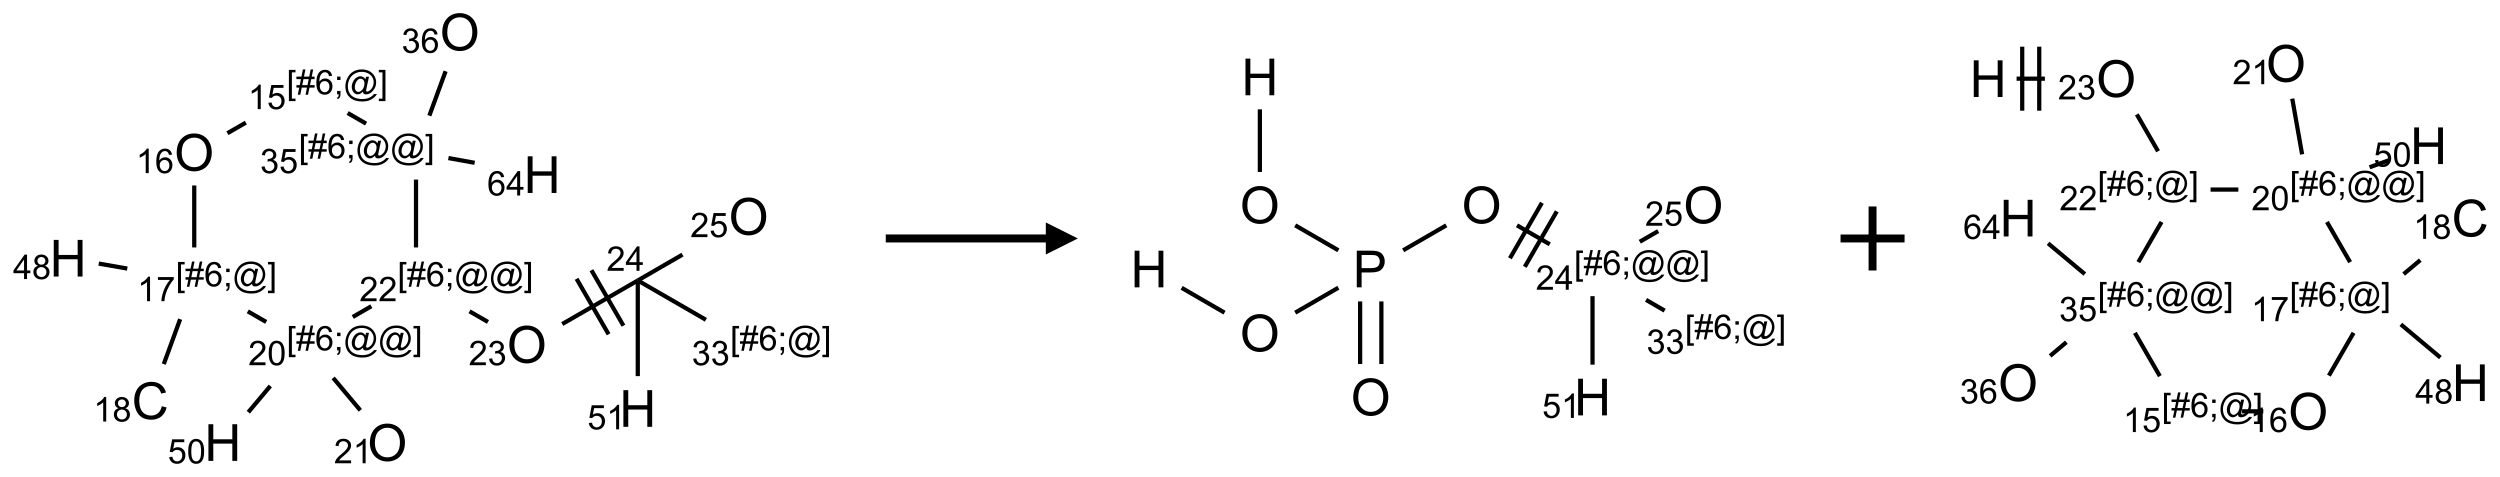 <?xml version="1.0" encoding="UTF-8"?>
<svg xmlns="http://www.w3.org/2000/svg" xmlns:xlink="http://www.w3.org/1999/xlink" width="781" height="149" viewBox="0 0 781 149">
<defs>
<g>
<g id="glyph-0-0">
<path d="M 2 0 L 2 -10 L 10 -10 L 10 0 Z M 2.25 -0.25 L 9.75 -0.25 L 9.75 -9.75 L 2.25 -9.75 Z M 2.25 -0.25 "/>
</g>
<g id="glyph-0-1">
<path d="M 0.773 -5.578 C 0.773 -7.48 1.285 -8.969 2.305 -10.043 C 3.324 -11.117 4.645 -11.656 6.258 -11.656 C 7.316 -11.656 8.27 -11.402 9.117 -10.898 C 9.965 -10.395 10.613 -9.688 11.059 -8.785 C 11.504 -7.883 11.727 -6.855 11.727 -5.711 C 11.727 -4.551 11.492 -3.512 11.023 -2.594 C 10.555 -1.676 9.891 -0.984 9.031 -0.512 C 8.172 -0.039 7.246 0.195 6.25 0.195 C 5.172 0.195 4.207 -0.066 3.359 -0.586 C 2.512 -1.105 1.867 -1.816 1.43 -2.719 C 0.992 -3.621 0.773 -4.574 0.773 -5.578 Z M 2.336 -5.555 C 2.336 -4.176 2.707 -3.086 3.449 -2.293 C 4.191 -1.5 5.121 -1.102 6.242 -1.102 C 7.383 -1.102 8.32 -1.504 9.059 -2.305 C 9.797 -3.105 10.164 -4.246 10.164 -5.719 C 10.164 -6.652 10.008 -7.465 9.691 -8.16 C 9.375 -8.855 8.914 -9.395 8.309 -9.777 C 7.703 -10.16 7.02 -10.352 6.266 -10.352 C 5.191 -10.352 4.27 -9.984 3.496 -9.246 C 2.723 -8.508 2.336 -7.277 2.336 -5.555 Z M 2.336 -5.555 "/>
</g>
<g id="glyph-0-2">
<path d="M 9.406 -4.016 L 10.922 -3.633 C 10.605 -2.387 10.031 -1.438 9.207 -0.785 C 8.383 -0.133 7.371 0.195 6.18 0.195 C 4.945 0.195 3.941 -0.055 3.168 -0.559 C 2.395 -1.062 1.805 -1.789 1.402 -2.742 C 1 -3.695 0.797 -4.719 0.797 -5.812 C 0.797 -7.004 1.023 -8.047 1.48 -8.934 C 1.938 -9.82 2.586 -10.496 3.426 -10.957 C 4.266 -11.418 5.191 -11.648 6.203 -11.648 C 7.348 -11.648 8.312 -11.355 9.094 -10.773 C 9.875 -10.191 10.418 -9.371 10.727 -8.312 L 9.234 -7.961 C 8.969 -8.793 8.582 -9.402 8.078 -9.781 C 7.574 -10.16 6.938 -10.352 6.172 -10.352 C 5.293 -10.352 4.555 -10.141 3.965 -9.719 C 3.375 -9.297 2.957 -8.73 2.719 -8.02 C 2.48 -7.309 2.359 -6.574 2.359 -5.82 C 2.359 -4.848 2.5 -3.996 2.785 -3.27 C 3.07 -2.543 3.512 -2 4.109 -1.641 C 4.707 -1.281 5.355 -1.102 6.055 -1.102 C 6.902 -1.102 7.621 -1.348 8.211 -1.836 C 8.801 -2.324 9.199 -3.051 9.406 -4.016 Z M 9.406 -4.016 "/>
</g>
<g id="glyph-0-3">
<path d="M 1.281 0 L 1.281 -11.453 L 2.797 -11.453 L 2.797 -6.75 L 8.75 -6.75 L 8.75 -11.453 L 10.266 -11.453 L 10.266 0 L 8.75 0 L 8.75 -5.398 L 2.797 -5.398 L 2.797 0 Z M 1.281 0 "/>
</g>
<g id="glyph-0-4">
<path d="M 1.234 0 L 1.234 -11.453 L 5.555 -11.453 C 6.316 -11.453 6.895 -11.418 7.297 -11.344 C 7.859 -11.25 8.332 -11.07 8.711 -10.809 C 9.09 -10.547 9.398 -10.176 9.629 -9.703 C 9.859 -9.23 9.977 -8.707 9.977 -8.141 C 9.977 -7.168 9.668 -6.344 9.047 -5.668 C 8.426 -4.992 7.309 -4.656 5.688 -4.656 L 2.75 -4.656 L 2.75 0 Z M 2.75 -6.008 L 5.711 -6.008 C 6.691 -6.008 7.387 -6.191 7.797 -6.555 C 8.207 -6.918 8.414 -7.434 8.414 -8.094 C 8.414 -8.574 8.293 -8.984 8.051 -9.324 C 7.809 -9.664 7.488 -9.891 7.094 -10 C 6.84 -10.066 6.367 -10.102 5.68 -10.102 L 2.75 -10.102 Z M 2.75 -6.008 "/>
</g>
<g id="glyph-1-0">
<path d="M 1.332 0 L 1.332 -6.668 L 6.668 -6.668 L 6.668 0 Z M 1.5 -0.168 L 6.5 -0.168 L 6.5 -6.5 L 1.5 -6.5 Z M 1.5 -0.168 "/>
</g>
<g id="glyph-1-1">
<path d="M 3.973 0 L 3.035 0 L 3.035 -5.973 C 2.809 -5.758 2.516 -5.543 2.148 -5.328 C 1.781 -5.113 1.453 -4.953 1.16 -4.844 L 1.16 -5.75 C 1.684 -5.996 2.145 -6.297 2.535 -6.645 C 2.93 -6.996 3.207 -7.336 3.371 -7.668 L 3.973 -7.668 Z M 3.973 0 "/>
</g>
<g id="glyph-1-2">
<path d="M 5.309 -5.766 L 4.375 -5.691 C 4.293 -6.059 4.172 -6.328 4.02 -6.496 C 3.766 -6.762 3.453 -6.895 3.082 -6.895 C 2.785 -6.895 2.523 -6.812 2.297 -6.645 C 2 -6.43 1.77 -6.117 1.598 -5.703 C 1.43 -5.289 1.34 -4.703 1.332 -3.938 C 1.559 -4.281 1.836 -4.535 2.16 -4.703 C 2.488 -4.871 2.828 -4.953 3.188 -4.953 C 3.812 -4.953 4.344 -4.723 4.785 -4.262 C 5.223 -3.801 5.441 -3.207 5.441 -2.48 C 5.441 -2 5.34 -1.555 5.133 -1.145 C 4.926 -0.73 4.641 -0.418 4.281 -0.199 C 3.922 0.02 3.512 0.129 3.051 0.129 C 2.27 0.129 1.633 -0.156 1.141 -0.73 C 0.648 -1.305 0.402 -2.254 0.402 -3.574 C 0.402 -5.051 0.672 -6.121 1.219 -6.793 C 1.695 -7.375 2.336 -7.668 3.141 -7.668 C 3.742 -7.668 4.234 -7.5 4.617 -7.16 C 5 -6.824 5.23 -6.359 5.309 -5.766 Z M 1.48 -2.473 C 1.48 -2.152 1.547 -1.844 1.684 -1.547 C 1.82 -1.25 2.016 -1.027 2.262 -0.871 C 2.508 -0.719 2.766 -0.641 3.035 -0.641 C 3.434 -0.641 3.773 -0.801 4.059 -1.121 C 4.344 -1.441 4.484 -1.875 4.484 -2.422 C 4.484 -2.949 4.344 -3.367 4.062 -3.668 C 3.781 -3.973 3.426 -4.125 3 -4.125 C 2.578 -4.125 2.219 -3.973 1.922 -3.668 C 1.625 -3.363 1.48 -2.969 1.48 -2.473 Z M 1.48 -2.473 "/>
</g>
<g id="glyph-1-3">
<path d="M 0.723 2.121 L 0.723 -7.637 L 2.793 -7.637 L 2.793 -6.859 L 1.66 -6.859 L 1.66 1.344 L 2.793 1.344 L 2.793 2.121 Z M 0.723 2.121 "/>
</g>
<g id="glyph-1-4">
<path d="M 0.535 0.129 L 0.988 -2.09 L 0.109 -2.09 L 0.109 -2.863 L 1.145 -2.863 L 1.531 -4.754 L 0.109 -4.754 L 0.109 -5.531 L 1.688 -5.531 L 2.141 -7.766 L 2.922 -7.766 L 2.469 -5.531 L 4.109 -5.531 L 4.562 -7.766 L 5.348 -7.766 L 4.895 -5.531 L 5.797 -5.531 L 5.797 -4.754 L 4.738 -4.754 L 4.348 -2.863 L 5.797 -2.863 L 5.797 -2.09 L 4.191 -2.09 L 3.738 0.129 L 2.957 0.129 L 3.406 -2.09 L 1.77 -2.09 L 1.316 0.129 Z M 1.926 -2.863 L 3.562 -2.863 L 3.953 -4.754 L 2.312 -4.754 Z M 1.926 -2.863 "/>
</g>
<g id="glyph-1-5">
<path d="M 0.949 -4.465 L 0.949 -5.531 L 2.016 -5.531 L 2.016 -4.465 Z M 0.949 0 L 0.949 -1.066 L 2.016 -1.066 L 2.016 0 C 2.016 0.391 1.945 0.711 1.809 0.949 C 1.668 1.191 1.449 1.379 1.145 1.512 L 0.887 1.109 C 1.082 1.023 1.23 0.895 1.324 0.727 C 1.418 0.559 1.469 0.316 1.48 0 Z M 0.949 0 "/>
</g>
<g id="glyph-1-6">
<path d="M 6.047 -0.848 C 5.82 -0.59 5.57 -0.379 5.289 -0.223 C 5.008 -0.062 4.73 0.016 4.449 0.016 C 4.141 0.016 3.84 -0.074 3.547 -0.254 C 3.254 -0.434 3.02 -0.715 2.836 -1.09 C 2.652 -1.465 2.562 -1.875 2.562 -2.324 C 2.562 -2.875 2.703 -3.43 2.988 -3.98 C 3.27 -4.535 3.621 -4.953 4.043 -5.23 C 4.461 -5.508 4.871 -5.645 5.266 -5.645 C 5.566 -5.645 5.855 -5.566 6.129 -5.41 C 6.402 -5.25 6.641 -5.012 6.84 -4.688 L 7.016 -5.496 L 7.949 -5.496 L 7.199 -2 C 7.094 -1.516 7.043 -1.246 7.043 -1.191 C 7.043 -1.098 7.078 -1.02 7.148 -0.949 C 7.219 -0.883 7.305 -0.848 7.406 -0.848 C 7.59 -0.848 7.832 -0.953 8.129 -1.168 C 8.527 -1.445 8.84 -1.816 9.07 -2.285 C 9.301 -2.75 9.418 -3.234 9.418 -3.73 C 9.418 -4.309 9.27 -4.852 8.973 -5.355 C 8.676 -5.859 8.23 -6.262 7.645 -6.562 C 7.055 -6.863 6.406 -7.016 5.691 -7.016 C 4.879 -7.016 4.137 -6.824 3.465 -6.445 C 2.793 -6.066 2.273 -5.52 1.902 -4.809 C 1.535 -4.098 1.348 -3.34 1.348 -2.527 C 1.348 -1.676 1.535 -0.941 1.902 -0.328 C 2.273 0.285 2.809 0.742 3.508 1.035 C 4.207 1.328 4.984 1.473 5.832 1.473 C 6.742 1.473 7.504 1.32 8.121 1.016 C 8.734 0.711 9.195 0.34 9.5 -0.098 L 10.441 -0.098 C 10.266 0.266 9.961 0.637 9.531 1.016 C 9.102 1.395 8.59 1.695 7.996 1.914 C 7.402 2.133 6.688 2.246 5.848 2.246 C 5.078 2.246 4.367 2.145 3.715 1.949 C 3.066 1.75 2.512 1.453 2.051 1.055 C 1.594 0.656 1.25 0.199 1.016 -0.316 C 0.723 -0.973 0.578 -1.684 0.578 -2.441 C 0.578 -3.289 0.75 -4.098 1.098 -4.863 C 1.523 -5.805 2.125 -6.527 2.902 -7.027 C 3.684 -7.527 4.629 -7.777 5.738 -7.777 C 6.602 -7.777 7.375 -7.602 8.059 -7.246 C 8.746 -6.895 9.285 -6.371 9.684 -5.672 C 10.02 -5.07 10.188 -4.418 10.188 -3.715 C 10.188 -2.707 9.832 -1.812 9.125 -1.031 C 8.492 -0.328 7.801 0.02 7.051 0.02 C 6.812 0.02 6.617 -0.016 6.473 -0.09 C 6.324 -0.16 6.215 -0.266 6.145 -0.402 C 6.102 -0.488 6.066 -0.637 6.047 -0.848 Z M 3.527 -2.262 C 3.527 -1.785 3.641 -1.414 3.863 -1.152 C 4.09 -0.887 4.348 -0.754 4.641 -0.754 C 4.836 -0.754 5.039 -0.812 5.254 -0.93 C 5.469 -1.047 5.676 -1.219 5.871 -1.449 C 6.066 -1.676 6.23 -1.969 6.355 -2.32 C 6.48 -2.672 6.543 -3.027 6.543 -3.379 C 6.543 -3.852 6.426 -4.219 6.191 -4.48 C 5.957 -4.738 5.672 -4.871 5.332 -4.871 C 5.109 -4.871 4.902 -4.812 4.707 -4.699 C 4.512 -4.586 4.32 -4.406 4.137 -4.156 C 3.953 -3.906 3.805 -3.602 3.691 -3.246 C 3.582 -2.887 3.527 -2.559 3.527 -2.262 Z M 3.527 -2.262 "/>
</g>
<g id="glyph-1-7">
<path d="M 2.27 2.121 L 0.203 2.121 L 0.203 1.344 L 1.332 1.344 L 1.332 -6.859 L 0.203 -6.859 L 0.203 -7.637 L 2.27 -7.637 Z M 2.27 2.121 "/>
</g>
<g id="glyph-1-8">
<path d="M 0.441 -2 L 1.426 -2.082 C 1.5 -1.605 1.668 -1.242 1.934 -1.004 C 2.199 -0.762 2.52 -0.641 2.895 -0.641 C 3.348 -0.641 3.73 -0.812 4.043 -1.152 C 4.355 -1.492 4.512 -1.941 4.512 -2.504 C 4.512 -3.039 4.359 -3.461 4.059 -3.77 C 3.758 -4.078 3.367 -4.234 2.879 -4.234 C 2.578 -4.234 2.305 -4.164 2.062 -4.027 C 1.82 -3.891 1.629 -3.715 1.488 -3.496 L 0.609 -3.609 L 1.348 -7.531 L 5.145 -7.531 L 5.145 -6.637 L 2.098 -6.637 L 1.688 -4.582 C 2.145 -4.902 2.625 -5.062 3.129 -5.062 C 3.797 -5.062 4.359 -4.832 4.816 -4.371 C 5.277 -3.91 5.504 -3.312 5.504 -2.59 C 5.504 -1.898 5.305 -1.301 4.902 -0.797 C 4.41 -0.18 3.742 0.129 2.895 0.129 C 2.199 0.129 1.633 -0.062 1.195 -0.453 C 0.758 -0.844 0.504 -1.359 0.441 -2 Z M 0.441 -2 "/>
</g>
<g id="glyph-1-9">
<path d="M 0.449 -2.016 L 1.387 -2.141 C 1.492 -1.609 1.676 -1.227 1.934 -0.992 C 2.191 -0.758 2.508 -0.641 2.879 -0.641 C 3.32 -0.641 3.695 -0.793 3.996 -1.098 C 4.301 -1.402 4.453 -1.781 4.453 -2.234 C 4.453 -2.664 4.312 -3.02 4.031 -3.301 C 3.75 -3.578 3.391 -3.719 2.957 -3.719 C 2.781 -3.719 2.562 -3.684 2.297 -3.613 L 2.402 -4.438 C 2.465 -4.43 2.516 -4.426 2.551 -4.426 C 2.949 -4.426 3.312 -4.531 3.629 -4.738 C 3.949 -4.949 4.109 -5.27 4.109 -5.703 C 4.109 -6.047 3.992 -6.332 3.762 -6.559 C 3.527 -6.785 3.227 -6.895 2.859 -6.895 C 2.496 -6.895 2.191 -6.781 1.949 -6.551 C 1.707 -6.324 1.547 -5.98 1.48 -5.52 L 0.543 -5.688 C 0.656 -6.316 0.918 -6.805 1.324 -7.148 C 1.73 -7.492 2.234 -7.668 2.84 -7.668 C 3.254 -7.668 3.641 -7.578 3.988 -7.398 C 4.34 -7.219 4.609 -6.977 4.793 -6.668 C 4.98 -6.359 5.074 -6.031 5.074 -5.684 C 5.074 -5.352 4.984 -5.051 4.809 -4.781 C 4.629 -4.512 4.367 -4.297 4.02 -4.137 C 4.473 -4.031 4.824 -3.816 5.074 -3.488 C 5.324 -3.16 5.449 -2.75 5.449 -2.254 C 5.449 -1.59 5.203 -1.023 4.719 -0.559 C 4.234 -0.098 3.617 0.137 2.875 0.137 C 2.203 0.137 1.648 -0.062 1.207 -0.465 C 0.762 -0.863 0.512 -1.379 0.449 -2.016 Z M 0.449 -2.016 "/>
</g>
<g id="glyph-1-10">
<path d="M 5.371 -0.902 L 5.371 0 L 0.324 0 C 0.316 -0.227 0.352 -0.441 0.434 -0.652 C 0.562 -0.996 0.766 -1.332 1.051 -1.668 C 1.332 -2 1.742 -2.387 2.277 -2.824 C 3.105 -3.504 3.668 -4.043 3.957 -4.441 C 4.25 -4.84 4.395 -5.215 4.395 -5.566 C 4.395 -5.938 4.262 -6.254 3.996 -6.508 C 3.73 -6.762 3.387 -6.891 2.957 -6.891 C 2.508 -6.891 2.145 -6.754 1.875 -6.484 C 1.605 -6.215 1.469 -5.84 1.465 -5.359 L 0.5 -5.457 C 0.566 -6.176 0.812 -6.727 1.246 -7.102 C 1.676 -7.477 2.254 -7.668 2.98 -7.668 C 3.711 -7.668 4.293 -7.465 4.719 -7.059 C 5.145 -6.652 5.359 -6.148 5.359 -5.547 C 5.359 -5.242 5.297 -4.941 5.172 -4.645 C 5.047 -4.352 4.84 -4.039 4.551 -3.715 C 4.262 -3.387 3.777 -2.938 3.105 -2.371 C 2.543 -1.898 2.18 -1.578 2.02 -1.41 C 1.859 -1.242 1.73 -1.07 1.625 -0.902 Z M 5.371 -0.902 "/>
</g>
<g id="glyph-1-11">
<path d="M 0.441 -3.766 C 0.441 -4.668 0.535 -5.395 0.723 -5.945 C 0.906 -6.496 1.184 -6.922 1.551 -7.219 C 1.918 -7.516 2.375 -7.668 2.934 -7.668 C 3.344 -7.668 3.703 -7.586 4.012 -7.418 C 4.32 -7.254 4.574 -7.016 4.777 -6.707 C 4.977 -6.395 5.137 -6.016 5.25 -5.57 C 5.363 -5.125 5.422 -4.523 5.422 -3.766 C 5.422 -2.871 5.328 -2.148 5.145 -1.598 C 4.961 -1.047 4.688 -0.621 4.32 -0.32 C 3.953 -0.02 3.492 0.129 2.934 0.129 C 2.195 0.129 1.617 -0.133 1.199 -0.66 C 0.695 -1.297 0.441 -2.332 0.441 -3.766 Z M 1.406 -3.766 C 1.406 -2.512 1.555 -1.68 1.848 -1.262 C 2.141 -0.848 2.5 -0.641 2.934 -0.641 C 3.363 -0.641 3.727 -0.848 4.02 -1.266 C 4.312 -1.684 4.457 -2.516 4.457 -3.766 C 4.457 -5.023 4.312 -5.859 4.02 -6.27 C 3.727 -6.684 3.359 -6.891 2.922 -6.891 C 2.492 -6.891 2.148 -6.707 1.891 -6.344 C 1.566 -5.879 1.406 -5.02 1.406 -3.766 Z M 1.406 -3.766 "/>
</g>
<g id="glyph-1-12">
<path d="M 0.504 -6.637 L 0.504 -7.535 L 5.449 -7.535 L 5.449 -6.809 C 4.961 -6.289 4.48 -5.602 4.004 -4.746 C 3.527 -3.887 3.156 -3.004 2.895 -2.098 C 2.707 -1.461 2.59 -0.762 2.535 0 L 1.574 0 C 1.582 -0.602 1.703 -1.328 1.926 -2.176 C 2.152 -3.027 2.477 -3.848 2.898 -4.637 C 3.32 -5.426 3.77 -6.094 4.246 -6.637 Z M 0.504 -6.637 "/>
</g>
<g id="glyph-1-13">
<path d="M 1.887 -4.141 C 1.496 -4.281 1.207 -4.484 1.02 -4.75 C 0.832 -5.016 0.738 -5.328 0.738 -5.699 C 0.738 -6.254 0.938 -6.719 1.34 -7.098 C 1.738 -7.477 2.27 -7.668 2.934 -7.668 C 3.598 -7.668 4.137 -7.473 4.543 -7.086 C 4.949 -6.699 5.152 -6.227 5.152 -5.672 C 5.152 -5.316 5.059 -5.008 4.871 -4.746 C 4.688 -4.484 4.406 -4.281 4.027 -4.141 C 4.496 -3.988 4.852 -3.742 5.098 -3.402 C 5.34 -3.062 5.465 -2.656 5.465 -2.184 C 5.465 -1.531 5.234 -0.98 4.77 -0.535 C 4.309 -0.09 3.703 0.129 2.949 0.129 C 2.195 0.129 1.586 -0.094 1.125 -0.539 C 0.664 -0.984 0.434 -1.543 0.434 -2.207 C 0.434 -2.703 0.559 -3.121 0.809 -3.457 C 1.062 -3.793 1.422 -4.02 1.887 -4.141 Z M 1.699 -5.73 C 1.699 -5.367 1.812 -5.074 2.047 -4.844 C 2.281 -4.613 2.582 -4.5 2.953 -4.5 C 3.312 -4.5 3.609 -4.613 3.84 -4.84 C 4.07 -5.066 4.188 -5.348 4.188 -5.676 C 4.188 -6.02 4.07 -6.309 3.832 -6.543 C 3.594 -6.777 3.297 -6.895 2.941 -6.895 C 2.586 -6.895 2.289 -6.781 2.051 -6.551 C 1.816 -6.324 1.699 -6.047 1.699 -5.73 Z M 1.395 -2.203 C 1.395 -1.938 1.461 -1.676 1.586 -1.426 C 1.711 -1.176 1.902 -0.984 2.152 -0.848 C 2.402 -0.711 2.672 -0.641 2.957 -0.641 C 3.406 -0.641 3.777 -0.785 4.066 -1.074 C 4.359 -1.363 4.504 -1.727 4.504 -2.172 C 4.504 -2.625 4.355 -2.996 4.055 -3.293 C 3.754 -3.586 3.379 -3.734 2.926 -3.734 C 2.484 -3.734 2.121 -3.59 1.832 -3.297 C 1.543 -3.004 1.395 -2.641 1.395 -2.203 Z M 1.395 -2.203 "/>
</g>
<g id="glyph-1-14">
<path d="M 3.449 0 L 3.449 -1.828 L 0.137 -1.828 L 0.137 -2.688 L 3.621 -7.637 L 4.387 -7.637 L 4.387 -2.688 L 5.418 -2.688 L 5.418 -1.828 L 4.387 -1.828 L 4.387 0 Z M 3.449 -2.688 L 3.449 -6.129 L 1.059 -2.688 Z M 3.449 -2.688 "/>
</g>
</g>
</defs>
<path fill="none" stroke-width="0.033" stroke-linecap="butt" stroke-linejoin="miter" stroke="rgb(0%, 0%, 0%)" stroke-opacity="1" stroke-miterlimit="10" d="M 1.244 0.79 L 1.388 0.707 " transform="matrix(40, 0, 0, 40, 21.283, 10.023)"/>
<path fill="none" stroke-width="0.033" stroke-linecap="butt" stroke-linejoin="miter" stroke="rgb(0%, 0%, 0%)" stroke-opacity="1" stroke-miterlimit="10" d="M 2.183 0.632 L 2.327 0.715 " transform="matrix(40, 0, 0, 40, 21.283, 10.023)"/>
<path fill="none" stroke-width="0.033" stroke-linecap="butt" stroke-linejoin="miter" stroke="rgb(0%, 0%, 0%)" stroke-opacity="1" stroke-miterlimit="10" d="M 2.717 1.152 L 2.717 1.682 " transform="matrix(40, 0, 0, 40, 21.283, 10.023)"/>
<path fill="none" stroke-width="0.033" stroke-linecap="butt" stroke-linejoin="miter" stroke="rgb(0%, 0%, 0%)" stroke-opacity="1" stroke-miterlimit="10" d="M 2.368 2.141 L 2.223 2.225 " transform="matrix(40, 0, 0, 40, 21.283, 10.023)"/>
<path fill="none" stroke-width="0.033" stroke-linecap="butt" stroke-linejoin="miter" stroke="rgb(0%, 0%, 0%)" stroke-opacity="1" stroke-miterlimit="10" d="M 1.547 2.264 L 1.403 2.181 " transform="matrix(40, 0, 0, 40, 21.283, 10.023)"/>
<path fill="none" stroke-width="0.033" stroke-linecap="butt" stroke-linejoin="miter" stroke="rgb(0%, 0%, 0%)" stroke-opacity="1" stroke-miterlimit="10" d="M 0.985 1.682 L 0.985 1.198 " transform="matrix(40, 0, 0, 40, 21.283, 10.023)"/>
<path fill="none" stroke-width="0.033" stroke-linecap="butt" stroke-linejoin="miter" stroke="rgb(0%, 0%, 0%)" stroke-opacity="1" stroke-miterlimit="10" d="M 0.875 2.242 L 0.747 2.593 " transform="matrix(40, 0, 0, 40, 21.283, 10.023)"/>
<path fill="none" stroke-width="0.033" stroke-linecap="butt" stroke-linejoin="miter" stroke="rgb(0%, 0%, 0%)" stroke-opacity="1" stroke-miterlimit="10" d="M 0.462 1.847 L 0.239 1.808 " transform="matrix(40, 0, 0, 40, 21.283, 10.023)"/>
<path fill="none" stroke-width="0.033" stroke-linecap="butt" stroke-linejoin="miter" stroke="rgb(0%, 0%, 0%)" stroke-opacity="1" stroke-miterlimit="10" d="M 2.07 2.701 L 2.282 2.954 " transform="matrix(40, 0, 0, 40, 21.283, 10.023)"/>
<path fill="none" stroke-width="0.033" stroke-linecap="butt" stroke-linejoin="miter" stroke="rgb(0%, 0%, 0%)" stroke-opacity="1" stroke-miterlimit="10" d="M 1.579 2.764 L 1.407 2.969 " transform="matrix(40, 0, 0, 40, 21.283, 10.023)"/>
<path fill="none" stroke-width="0.033" stroke-linecap="butt" stroke-linejoin="miter" stroke="rgb(0%, 0%, 0%)" stroke-opacity="1" stroke-miterlimit="10" d="M 3.135 2.181 L 3.279 2.264 " transform="matrix(40, 0, 0, 40, 21.283, 10.023)"/>
<path fill="none" stroke-width="0.033" stroke-linecap="butt" stroke-linejoin="miter" stroke="rgb(0%, 0%, 0%)" stroke-opacity="1" stroke-miterlimit="10" d="M 3.859 2.28 L 4.449 1.94 " transform="matrix(40, 0, 0, 40, 21.283, 10.023)"/>
<path fill="none" stroke-width="0.033" stroke-linecap="butt" stroke-linejoin="miter" stroke="rgb(0%, 0%, 0%)" stroke-opacity="1" stroke-miterlimit="10" d="M 4.337 2.293 L 4.087 1.86 " transform="matrix(40, 0, 0, 40, 21.283, 10.023)"/>
<path fill="none" stroke-width="0.033" stroke-linecap="butt" stroke-linejoin="miter" stroke="rgb(0%, 0%, 0%)" stroke-opacity="1" stroke-miterlimit="10" d="M 4.221 2.36 L 3.971 1.927 " transform="matrix(40, 0, 0, 40, 21.283, 10.023)"/>
<path fill="none" stroke-width="0.033" stroke-linecap="butt" stroke-linejoin="miter" stroke="rgb(0%, 0%, 0%)" stroke-opacity="1" stroke-miterlimit="10" d="M 4.449 1.94 L 4.449 2.687 " transform="matrix(40, 0, 0, 40, 21.283, 10.023)"/>
<path fill="none" stroke-width="0.033" stroke-linecap="butt" stroke-linejoin="miter" stroke="rgb(0%, 0%, 0%)" stroke-opacity="1" stroke-miterlimit="10" d="M 4.449 1.94 L 4.798 1.738 " transform="matrix(40, 0, 0, 40, 21.283, 10.023)"/>
<path fill="none" stroke-width="0.033" stroke-linecap="butt" stroke-linejoin="miter" stroke="rgb(0%, 0%, 0%)" stroke-opacity="1" stroke-miterlimit="10" d="M 4.449 1.94 L 4.981 2.247 " transform="matrix(40, 0, 0, 40, 21.283, 10.023)"/>
<path fill="none" stroke-width="0.033" stroke-linecap="butt" stroke-linejoin="miter" stroke="rgb(0%, 0%, 0%)" stroke-opacity="1" stroke-miterlimit="10" d="M 2.821 0.653 L 2.948 0.306 " transform="matrix(40, 0, 0, 40, 21.283, 10.023)"/>
<path fill="none" stroke-width="0.033" stroke-linecap="butt" stroke-linejoin="miter" stroke="rgb(0%, 0%, 0%)" stroke-opacity="1" stroke-miterlimit="10" d="M 2.97 0.984 L 3.175 1.021 " transform="matrix(40, 0, 0, 40, 21.283, 10.023)"/>
<g fill="rgb(0%, 0%, 0%)" fill-opacity="1">
<use xlink:href="#glyph-0-1" x="54.426" y="53.344"/>
</g>
<g fill="rgb(0%, 0%, 0%)" fill-opacity="1">
<use xlink:href="#glyph-1-1" x="42.488" y="54.09"/>
<use xlink:href="#glyph-1-2" x="48.421" y="54.09"/>
</g>
<g fill="rgb(0%, 0%, 0%)" fill-opacity="1">
<use xlink:href="#glyph-1-3" x="89.527" y="29.465"/>
<use xlink:href="#glyph-1-4" x="92.491" y="29.465"/>
<use xlink:href="#glyph-1-2" x="98.423" y="29.465"/>
<use xlink:href="#glyph-1-5" x="104.355" y="29.465"/>
<use xlink:href="#glyph-1-6" x="107.319" y="29.465"/>
<use xlink:href="#glyph-1-7" x="118.147" y="29.465"/>
</g>
<g fill="rgb(0%, 0%, 0%)" fill-opacity="1">
<use xlink:href="#glyph-1-1" x="77.48" y="34.094"/>
<use xlink:href="#glyph-1-8" x="83.413" y="34.094"/>
</g>
<g fill="rgb(0%, 0%, 0%)" fill-opacity="1">
<use xlink:href="#glyph-1-3" x="93.301" y="49.465"/>
<use xlink:href="#glyph-1-4" x="96.264" y="49.465"/>
<use xlink:href="#glyph-1-2" x="102.197" y="49.465"/>
<use xlink:href="#glyph-1-5" x="108.129" y="49.465"/>
<use xlink:href="#glyph-1-6" x="111.092" y="49.465"/>
<use xlink:href="#glyph-1-6" x="121.921" y="49.465"/>
<use xlink:href="#glyph-1-7" x="132.749" y="49.465"/>
</g>
<g fill="rgb(0%, 0%, 0%)" fill-opacity="1">
<use xlink:href="#glyph-1-9" x="81.254" y="54.094"/>
<use xlink:href="#glyph-1-8" x="87.186" y="54.094"/>
</g>
<g fill="rgb(0%, 0%, 0%)" fill-opacity="1">
<use xlink:href="#glyph-1-3" x="124.168" y="89.465"/>
<use xlink:href="#glyph-1-4" x="127.132" y="89.465"/>
<use xlink:href="#glyph-1-2" x="133.064" y="89.465"/>
<use xlink:href="#glyph-1-5" x="138.996" y="89.465"/>
<use xlink:href="#glyph-1-6" x="141.96" y="89.465"/>
<use xlink:href="#glyph-1-6" x="152.788" y="89.465"/>
<use xlink:href="#glyph-1-7" x="163.616" y="89.465"/>
</g>
<g fill="rgb(0%, 0%, 0%)" fill-opacity="1">
<use xlink:href="#glyph-1-10" x="112.262" y="94.094"/>
<use xlink:href="#glyph-1-10" x="118.194" y="94.094"/>
</g>
<g fill="rgb(0%, 0%, 0%)" fill-opacity="1">
<use xlink:href="#glyph-1-3" x="89.527" y="109.465"/>
<use xlink:href="#glyph-1-4" x="92.491" y="109.465"/>
<use xlink:href="#glyph-1-2" x="98.423" y="109.465"/>
<use xlink:href="#glyph-1-5" x="104.355" y="109.465"/>
<use xlink:href="#glyph-1-6" x="107.319" y="109.465"/>
<use xlink:href="#glyph-1-6" x="118.147" y="109.465"/>
<use xlink:href="#glyph-1-7" x="128.975" y="109.465"/>
</g>
<g fill="rgb(0%, 0%, 0%)" fill-opacity="1">
<use xlink:href="#glyph-1-10" x="77.566" y="114.094"/>
<use xlink:href="#glyph-1-11" x="83.499" y="114.094"/>
</g>
<g fill="rgb(0%, 0%, 0%)" fill-opacity="1">
<use xlink:href="#glyph-1-3" x="54.887" y="89.465"/>
<use xlink:href="#glyph-1-4" x="57.85" y="89.465"/>
<use xlink:href="#glyph-1-2" x="63.783" y="89.465"/>
<use xlink:href="#glyph-1-5" x="69.715" y="89.465"/>
<use xlink:href="#glyph-1-6" x="72.678" y="89.465"/>
<use xlink:href="#glyph-1-7" x="83.507" y="89.465"/>
</g>
<g fill="rgb(0%, 0%, 0%)" fill-opacity="1">
<use xlink:href="#glyph-1-1" x="42.898" y="94.094"/>
<use xlink:href="#glyph-1-12" x="48.831" y="94.094"/>
</g>
<g fill="rgb(0%, 0%, 0%)" fill-opacity="1">
<use xlink:href="#glyph-0-2" x="41.137" y="130.926"/>
</g>
<g fill="rgb(0%, 0%, 0%)" fill-opacity="1">
<use xlink:href="#glyph-1-1" x="29.203" y="131.68"/>
<use xlink:href="#glyph-1-13" x="35.135" y="131.68"/>
</g>
<g fill="rgb(0%, 0%, 0%)" fill-opacity="1">
<use xlink:href="#glyph-0-3" x="15.512" y="86.395"/>
</g>
<g fill="rgb(0%, 0%, 0%)" fill-opacity="1">
<use xlink:href="#glyph-1-14" x="4.062" y="87.184"/>
<use xlink:href="#glyph-1-13" x="9.995" y="87.184"/>
</g>
<g fill="rgb(0%, 0%, 0%)" fill-opacity="1">
<use xlink:href="#glyph-0-1" x="114.777" y="143.984"/>
</g>
<g fill="rgb(0%, 0%, 0%)" fill-opacity="1">
<use xlink:href="#glyph-1-10" x="104.312" y="144.734"/>
<use xlink:href="#glyph-1-1" x="110.245" y="144.734"/>
</g>
<g fill="rgb(0%, 0%, 0%)" fill-opacity="1">
<use xlink:href="#glyph-0-3" x="63.832" y="143.98"/>
</g>
<g fill="rgb(0%, 0%, 0%)" fill-opacity="1">
<use xlink:href="#glyph-1-8" x="52.422" y="144.773"/>
<use xlink:href="#glyph-1-11" x="58.354" y="144.773"/>
</g>
<g fill="rgb(0%, 0%, 0%)" fill-opacity="1">
<use xlink:href="#glyph-0-1" x="158.352" y="113.344"/>
</g>
<g fill="rgb(0%, 0%, 0%)" fill-opacity="1">
<use xlink:href="#glyph-1-10" x="146.41" y="114.09"/>
<use xlink:href="#glyph-1-9" x="152.342" y="114.09"/>
</g>
<g fill="rgb(0%, 0%, 0%)" fill-opacity="1">
<use xlink:href="#glyph-1-10" x="189.461" y="84.602"/>
<use xlink:href="#glyph-1-14" x="195.393" y="84.602"/>
</g>
<g fill="rgb(0%, 0%, 0%)" fill-opacity="1">
<use xlink:href="#glyph-0-3" x="193.469" y="133.34"/>
</g>
<g fill="rgb(0%, 0%, 0%)" fill-opacity="1">
<use xlink:href="#glyph-1-8" x="183.508" y="134.133"/>
<use xlink:href="#glyph-1-1" x="189.44" y="134.133"/>
</g>
<g fill="rgb(0%, 0%, 0%)" fill-opacity="1">
<use xlink:href="#glyph-0-1" x="227.633" y="73.344"/>
</g>
<g fill="rgb(0%, 0%, 0%)" fill-opacity="1">
<use xlink:href="#glyph-1-10" x="215.633" y="74.09"/>
<use xlink:href="#glyph-1-8" x="221.565" y="74.09"/>
</g>
<g fill="rgb(0%, 0%, 0%)" fill-opacity="1">
<use xlink:href="#glyph-1-3" x="228.094" y="109.465"/>
<use xlink:href="#glyph-1-4" x="231.057" y="109.465"/>
<use xlink:href="#glyph-1-2" x="236.99" y="109.465"/>
<use xlink:href="#glyph-1-5" x="242.922" y="109.465"/>
<use xlink:href="#glyph-1-6" x="245.885" y="109.465"/>
<use xlink:href="#glyph-1-7" x="256.714" y="109.465"/>
</g>
<g fill="rgb(0%, 0%, 0%)" fill-opacity="1">
<use xlink:href="#glyph-1-9" x="216.105" y="114.094"/>
<use xlink:href="#glyph-1-9" x="222.038" y="114.094"/>
</g>
<g fill="rgb(0%, 0%, 0%)" fill-opacity="1">
<use xlink:href="#glyph-0-1" x="137.391" y="15.754"/>
</g>
<g fill="rgb(0%, 0%, 0%)" fill-opacity="1">
<use xlink:href="#glyph-1-9" x="125.453" y="16.504"/>
<use xlink:href="#glyph-1-2" x="131.385" y="16.504"/>
</g>
<g fill="rgb(0%, 0%, 0%)" fill-opacity="1">
<use xlink:href="#glyph-0-3" x="163.578" y="60.285"/>
</g>
<g fill="rgb(0%, 0%, 0%)" fill-opacity="1">
<use xlink:href="#glyph-1-2" x="152.176" y="61.078"/>
<use xlink:href="#glyph-1-14" x="158.108" y="61.078"/>
</g>
<path fill-rule="nonzero" fill="rgb(0%, 0%, 0%)" fill-opacity="1" d="M 276.715 75.75 L 326.715 75.75 L 326.715 79.5 L 336.715 74.5 L 326.715 69.5 L 326.715 73.25 L 276.715 73.25 "/>
<path fill="none" stroke-width="0.033" stroke-linecap="butt" stroke-linejoin="miter" stroke="rgb(0%, 0%, 0%)" stroke-opacity="1" stroke-miterlimit="10" d="M 0.866 0.253 L 0.866 0.742 " transform="matrix(40, 0, 0, 40, 358.943, 24.039)"/>
<path fill="none" stroke-width="0.033" stroke-linecap="butt" stroke-linejoin="miter" stroke="rgb(0%, 0%, 0%)" stroke-opacity="1" stroke-miterlimit="10" d="M 1.142 1.159 L 1.479 1.354 " transform="matrix(40, 0, 0, 40, 358.943, 24.039)"/>
<path fill="none" stroke-width="0.033" stroke-linecap="butt" stroke-linejoin="miter" stroke="rgb(0%, 0%, 0%)" stroke-opacity="1" stroke-miterlimit="10" d="M 1.649 1.753 L 1.649 2.242 " transform="matrix(40, 0, 0, 40, 358.943, 24.039)"/>
<path fill="none" stroke-width="0.033" stroke-linecap="butt" stroke-linejoin="miter" stroke="rgb(0%, 0%, 0%)" stroke-opacity="1" stroke-miterlimit="10" d="M 1.815 1.753 L 1.815 2.242 " transform="matrix(40, 0, 0, 40, 358.943, 24.039)"/>
<path fill="none" stroke-width="0.033" stroke-linecap="butt" stroke-linejoin="miter" stroke="rgb(0%, 0%, 0%)" stroke-opacity="1" stroke-miterlimit="10" d="M 1.479 1.646 L 1.142 1.841 " transform="matrix(40, 0, 0, 40, 358.943, 24.039)"/>
<path fill="none" stroke-width="0.033" stroke-linecap="butt" stroke-linejoin="miter" stroke="rgb(0%, 0%, 0%)" stroke-opacity="1" stroke-miterlimit="10" d="M 0.59 1.841 L 0.255 1.647 " transform="matrix(40, 0, 0, 40, 358.943, 24.039)"/>
<path fill="none" stroke-width="0.033" stroke-linecap="butt" stroke-linejoin="miter" stroke="rgb(0%, 0%, 0%)" stroke-opacity="1" stroke-miterlimit="10" d="M 1.985 1.354 L 2.322 1.159 " transform="matrix(40, 0, 0, 40, 358.943, 24.039)"/>
<path fill="none" stroke-width="0.033" stroke-linecap="butt" stroke-linejoin="miter" stroke="rgb(0%, 0%, 0%)" stroke-opacity="1" stroke-miterlimit="10" d="M 2.874 1.159 L 3.13 1.307 " transform="matrix(40, 0, 0, 40, 358.943, 24.039)"/>
<path fill="none" stroke-width="0.033" stroke-linecap="butt" stroke-linejoin="miter" stroke="rgb(0%, 0%, 0%)" stroke-opacity="1" stroke-miterlimit="10" d="M 2.935 1.483 L 3.185 1.05 " transform="matrix(40, 0, 0, 40, 358.943, 24.039)"/>
<path fill="none" stroke-width="0.033" stroke-linecap="butt" stroke-linejoin="miter" stroke="rgb(0%, 0%, 0%)" stroke-opacity="1" stroke-miterlimit="10" d="M 2.819 1.416 L 3.069 0.983 " transform="matrix(40, 0, 0, 40, 358.943, 24.039)"/>
<path fill="none" stroke-width="0.033" stroke-linecap="butt" stroke-linejoin="miter" stroke="rgb(0%, 0%, 0%)" stroke-opacity="1" stroke-miterlimit="10" d="M 3.464 1.712 L 3.464 2.247 " transform="matrix(40, 0, 0, 40, 358.943, 24.039)"/>
<path fill="none" stroke-width="0.033" stroke-linecap="butt" stroke-linejoin="miter" stroke="rgb(0%, 0%, 0%)" stroke-opacity="1" stroke-miterlimit="10" d="M 3.833 1.287 L 3.977 1.204 " transform="matrix(40, 0, 0, 40, 358.943, 24.039)"/>
<path fill="none" stroke-width="0.033" stroke-linecap="butt" stroke-linejoin="miter" stroke="rgb(0%, 0%, 0%)" stroke-opacity="1" stroke-miterlimit="10" d="M 3.882 1.741 L 4.027 1.825 " transform="matrix(40, 0, 0, 40, 358.943, 24.039)"/>
<g fill="rgb(0%, 0%, 0%)" fill-opacity="1">
<use xlink:href="#glyph-0-3" x="387.812" y="29.766"/>
</g>
<g fill="rgb(0%, 0%, 0%)" fill-opacity="1">
<use xlink:href="#glyph-0-1" x="387.336" y="69.77"/>
</g>
<g fill="rgb(0%, 0%, 0%)" fill-opacity="1">
<use xlink:href="#glyph-0-4" x="422.621" y="89.766"/>
</g>
<g fill="rgb(0%, 0%, 0%)" fill-opacity="1">
<use xlink:href="#glyph-0-1" x="421.977" y="129.77"/>
</g>
<g fill="rgb(0%, 0%, 0%)" fill-opacity="1">
<use xlink:href="#glyph-0-1" x="387.336" y="109.77"/>
</g>
<g fill="rgb(0%, 0%, 0%)" fill-opacity="1">
<use xlink:href="#glyph-0-3" x="353.172" y="89.766"/>
</g>
<g fill="rgb(0%, 0%, 0%)" fill-opacity="1">
<use xlink:href="#glyph-0-1" x="456.617" y="69.77"/>
</g>
<g fill="rgb(0%, 0%, 0%)" fill-opacity="1">
<use xlink:href="#glyph-1-3" x="491.719" y="85.891"/>
<use xlink:href="#glyph-1-4" x="494.682" y="85.891"/>
<use xlink:href="#glyph-1-2" x="500.615" y="85.891"/>
<use xlink:href="#glyph-1-5" x="506.547" y="85.891"/>
<use xlink:href="#glyph-1-6" x="509.51" y="85.891"/>
<use xlink:href="#glyph-1-6" x="520.339" y="85.891"/>
<use xlink:href="#glyph-1-7" x="531.167" y="85.891"/>
</g>
<g fill="rgb(0%, 0%, 0%)" fill-opacity="1">
<use xlink:href="#glyph-1-10" x="479.762" y="90.52"/>
<use xlink:href="#glyph-1-14" x="485.694" y="90.52"/>
</g>
<g fill="rgb(0%, 0%, 0%)" fill-opacity="1">
<use xlink:href="#glyph-0-3" x="491.734" y="129.766"/>
</g>
<g fill="rgb(0%, 0%, 0%)" fill-opacity="1">
<use xlink:href="#glyph-1-8" x="481.773" y="130.559"/>
<use xlink:href="#glyph-1-1" x="487.706" y="130.559"/>
</g>
<g fill="rgb(0%, 0%, 0%)" fill-opacity="1">
<use xlink:href="#glyph-0-1" x="525.898" y="69.77"/>
</g>
<g fill="rgb(0%, 0%, 0%)" fill-opacity="1">
<use xlink:href="#glyph-1-10" x="513.902" y="70.52"/>
<use xlink:href="#glyph-1-8" x="519.835" y="70.52"/>
</g>
<g fill="rgb(0%, 0%, 0%)" fill-opacity="1">
<use xlink:href="#glyph-1-3" x="526.359" y="105.891"/>
<use xlink:href="#glyph-1-4" x="529.323" y="105.891"/>
<use xlink:href="#glyph-1-2" x="535.255" y="105.891"/>
<use xlink:href="#glyph-1-5" x="541.188" y="105.891"/>
<use xlink:href="#glyph-1-6" x="544.151" y="105.891"/>
<use xlink:href="#glyph-1-7" x="554.979" y="105.891"/>
</g>
<g fill="rgb(0%, 0%, 0%)" fill-opacity="1">
<use xlink:href="#glyph-1-9" x="514.371" y="110.52"/>
<use xlink:href="#glyph-1-9" x="520.303" y="110.52"/>
</g>
<path fill="none" stroke-width="0.062" stroke-linecap="butt" stroke-linejoin="miter" stroke="rgb(0%, 0%, 0%)" stroke-opacity="1" stroke-miterlimit="10" d="M -0 0 L 0.5 0 M 0.25 -0.25 L 0.25 0.25 " transform="matrix(40, 0, 0, 40, 574.986, 74.5)"/>
<path fill="none" stroke-width="0.033" stroke-linecap="butt" stroke-linejoin="miter" stroke="rgb(0%, 0%, 0%)" stroke-opacity="1" stroke-miterlimit="10" d="M 0.222 0.119 L 0.443 0.119 " transform="matrix(40, 0, 0, 40, 621.1, 19.82)"/>
<path fill="none" stroke-width="0.033" stroke-linecap="butt" stroke-linejoin="miter" stroke="rgb(0%, 0%, 0%)" stroke-opacity="1" stroke-miterlimit="10" d="M 0.399 0.369 L 0.399 -0.131 " transform="matrix(40, 0, 0, 40, 621.1, 19.82)"/>
<path fill="none" stroke-width="0.033" stroke-linecap="butt" stroke-linejoin="miter" stroke="rgb(0%, 0%, 0%)" stroke-opacity="1" stroke-miterlimit="10" d="M 0.266 0.369 L 0.266 -0.131 " transform="matrix(40, 0, 0, 40, 621.1, 19.82)"/>
<path fill="none" stroke-width="0.033" stroke-linecap="butt" stroke-linejoin="miter" stroke="rgb(0%, 0%, 0%)" stroke-opacity="1" stroke-miterlimit="10" d="M 1.161 0.398 L 1.327 0.686 " transform="matrix(40, 0, 0, 40, 621.1, 19.82)"/>
<path fill="none" stroke-width="0.033" stroke-linecap="butt" stroke-linejoin="miter" stroke="rgb(0%, 0%, 0%)" stroke-opacity="1" stroke-miterlimit="10" d="M 1.737 0.985 L 1.954 0.985 " transform="matrix(40, 0, 0, 40, 621.1, 19.82)"/>
<path fill="none" stroke-width="0.033" stroke-linecap="butt" stroke-linejoin="miter" stroke="rgb(0%, 0%, 0%)" stroke-opacity="1" stroke-miterlimit="10" d="M 2.452 0.71 L 2.375 0.275 " transform="matrix(40, 0, 0, 40, 621.1, 19.82)"/>
<path fill="none" stroke-width="0.033" stroke-linecap="butt" stroke-linejoin="miter" stroke="rgb(0%, 0%, 0%)" stroke-opacity="1" stroke-miterlimit="10" d="M 2.979 0.811 L 3.135 0.754 " transform="matrix(40, 0, 0, 40, 621.1, 19.82)"/>
<path fill="none" stroke-width="0.033" stroke-linecap="butt" stroke-linejoin="miter" stroke="rgb(0%, 0%, 0%)" stroke-opacity="1" stroke-miterlimit="10" d="M 2.646 1.238 L 2.827 1.552 " transform="matrix(40, 0, 0, 40, 621.1, 19.82)"/>
<path fill="none" stroke-width="0.033" stroke-linecap="butt" stroke-linejoin="miter" stroke="rgb(0%, 0%, 0%)" stroke-opacity="1" stroke-miterlimit="10" d="M 3.245 1.645 L 3.375 1.536 " transform="matrix(40, 0, 0, 40, 621.1, 19.82)"/>
<path fill="none" stroke-width="0.033" stroke-linecap="butt" stroke-linejoin="miter" stroke="rgb(0%, 0%, 0%)" stroke-opacity="1" stroke-miterlimit="10" d="M 3.223 2.038 L 3.532 2.297 " transform="matrix(40, 0, 0, 40, 621.1, 19.82)"/>
<path fill="none" stroke-width="0.033" stroke-linecap="butt" stroke-linejoin="miter" stroke="rgb(0%, 0%, 0%)" stroke-opacity="1" stroke-miterlimit="10" d="M 2.854 2.104 L 2.661 2.438 " transform="matrix(40, 0, 0, 40, 621.1, 19.82)"/>
<path fill="none" stroke-width="0.033" stroke-linecap="butt" stroke-linejoin="miter" stroke="rgb(0%, 0%, 0%)" stroke-opacity="1" stroke-miterlimit="10" d="M 2.149 2.717 L 1.983 2.717 " transform="matrix(40, 0, 0, 40, 621.1, 19.82)"/>
<path fill="none" stroke-width="0.033" stroke-linecap="butt" stroke-linejoin="miter" stroke="rgb(0%, 0%, 0%)" stroke-opacity="1" stroke-miterlimit="10" d="M 1.341 2.442 L 1.146 2.104 " transform="matrix(40, 0, 0, 40, 621.1, 19.82)"/>
<path fill="none" stroke-width="0.033" stroke-linecap="butt" stroke-linejoin="miter" stroke="rgb(0%, 0%, 0%)" stroke-opacity="1" stroke-miterlimit="10" d="M 1.173 1.552 L 1.354 1.238 " transform="matrix(40, 0, 0, 40, 621.1, 19.82)"/>
<path fill="none" stroke-width="0.033" stroke-linecap="butt" stroke-linejoin="miter" stroke="rgb(0%, 0%, 0%)" stroke-opacity="1" stroke-miterlimit="10" d="M 0.611 2.177 L 0.484 2.284 " transform="matrix(40, 0, 0, 40, 621.1, 19.82)"/>
<path fill="none" stroke-width="0.033" stroke-linecap="butt" stroke-linejoin="miter" stroke="rgb(0%, 0%, 0%)" stroke-opacity="1" stroke-miterlimit="10" d="M 0.755 1.645 L 0.468 1.405 " transform="matrix(40, 0, 0, 40, 621.1, 19.82)"/>
<g fill="rgb(0%, 0%, 0%)" fill-opacity="1">
<use xlink:href="#glyph-0-3" x="615.328" y="30.301"/>
</g>
<g fill="rgb(0%, 0%, 0%)" fill-opacity="1">
<use xlink:href="#glyph-0-1" x="654.852" y="30.305"/>
</g>
<g fill="rgb(0%, 0%, 0%)" fill-opacity="1">
<use xlink:href="#glyph-1-10" x="642.91" y="31.051"/>
<use xlink:href="#glyph-1-9" x="648.842" y="31.051"/>
</g>
<g fill="rgb(0%, 0%, 0%)" fill-opacity="1">
<use xlink:href="#glyph-1-3" x="655.27" y="61.066"/>
<use xlink:href="#glyph-1-4" x="658.233" y="61.066"/>
<use xlink:href="#glyph-1-2" x="664.165" y="61.066"/>
<use xlink:href="#glyph-1-5" x="670.098" y="61.066"/>
<use xlink:href="#glyph-1-6" x="673.061" y="61.066"/>
<use xlink:href="#glyph-1-7" x="683.889" y="61.066"/>
</g>
<g fill="rgb(0%, 0%, 0%)" fill-opacity="1">
<use xlink:href="#glyph-1-10" x="643.359" y="65.691"/>
<use xlink:href="#glyph-1-10" x="649.292" y="65.691"/>
</g>
<g fill="rgb(0%, 0%, 0%)" fill-opacity="1">
<use xlink:href="#glyph-1-3" x="715.312" y="61.066"/>
<use xlink:href="#glyph-1-4" x="718.276" y="61.066"/>
<use xlink:href="#glyph-1-2" x="724.208" y="61.066"/>
<use xlink:href="#glyph-1-5" x="730.141" y="61.066"/>
<use xlink:href="#glyph-1-6" x="733.104" y="61.066"/>
<use xlink:href="#glyph-1-6" x="743.932" y="61.066"/>
<use xlink:href="#glyph-1-7" x="754.76" y="61.066"/>
</g>
<g fill="rgb(0%, 0%, 0%)" fill-opacity="1">
<use xlink:href="#glyph-1-10" x="703.352" y="65.691"/>
<use xlink:href="#glyph-1-11" x="709.284" y="65.691"/>
</g>
<g fill="rgb(0%, 0%, 0%)" fill-opacity="1">
<use xlink:href="#glyph-0-1" x="707.906" y="25.551"/>
</g>
<g fill="rgb(0%, 0%, 0%)" fill-opacity="1">
<use xlink:href="#glyph-1-10" x="697.438" y="26.301"/>
<use xlink:href="#glyph-1-1" x="703.37" y="26.301"/>
</g>
<g fill="rgb(0%, 0%, 0%)" fill-opacity="1">
<use xlink:href="#glyph-0-3" x="752.914" y="51.258"/>
</g>
<g fill="rgb(0%, 0%, 0%)" fill-opacity="1">
<use xlink:href="#glyph-1-8" x="741.508" y="52.051"/>
<use xlink:href="#glyph-1-11" x="747.44" y="52.051"/>
</g>
<g fill="rgb(0%, 0%, 0%)" fill-opacity="1">
<use xlink:href="#glyph-1-3" x="715.27" y="95.707"/>
<use xlink:href="#glyph-1-4" x="718.233" y="95.707"/>
<use xlink:href="#glyph-1-2" x="724.165" y="95.707"/>
<use xlink:href="#glyph-1-5" x="730.098" y="95.707"/>
<use xlink:href="#glyph-1-6" x="733.061" y="95.707"/>
<use xlink:href="#glyph-1-7" x="743.889" y="95.707"/>
</g>
<g fill="rgb(0%, 0%, 0%)" fill-opacity="1">
<use xlink:href="#glyph-1-1" x="703.281" y="100.336"/>
<use xlink:href="#glyph-1-12" x="709.214" y="100.336"/>
</g>
<g fill="rgb(0%, 0%, 0%)" fill-opacity="1">
<use xlink:href="#glyph-0-2" x="765.883" y="73.871"/>
</g>
<g fill="rgb(0%, 0%, 0%)" fill-opacity="1">
<use xlink:href="#glyph-1-1" x="753.949" y="74.621"/>
<use xlink:href="#glyph-1-13" x="759.882" y="74.621"/>
</g>
<g fill="rgb(0%, 0%, 0%)" fill-opacity="1">
<use xlink:href="#glyph-0-3" x="765.969" y="125.293"/>
</g>
<g fill="rgb(0%, 0%, 0%)" fill-opacity="1">
<use xlink:href="#glyph-1-14" x="754.52" y="126.086"/>
<use xlink:href="#glyph-1-13" x="760.452" y="126.086"/>
</g>
<g fill="rgb(0%, 0%, 0%)" fill-opacity="1">
<use xlink:href="#glyph-0-1" x="714.852" y="134.227"/>
</g>
<g fill="rgb(0%, 0%, 0%)" fill-opacity="1">
<use xlink:href="#glyph-1-1" x="702.914" y="134.977"/>
<use xlink:href="#glyph-1-2" x="708.846" y="134.977"/>
</g>
<g fill="rgb(0%, 0%, 0%)" fill-opacity="1">
<use xlink:href="#glyph-1-3" x="675.312" y="130.348"/>
<use xlink:href="#glyph-1-4" x="678.276" y="130.348"/>
<use xlink:href="#glyph-1-2" x="684.208" y="130.348"/>
<use xlink:href="#glyph-1-5" x="690.141" y="130.348"/>
<use xlink:href="#glyph-1-6" x="693.104" y="130.348"/>
<use xlink:href="#glyph-1-7" x="703.932" y="130.348"/>
</g>
<g fill="rgb(0%, 0%, 0%)" fill-opacity="1">
<use xlink:href="#glyph-1-1" x="663.266" y="134.977"/>
<use xlink:href="#glyph-1-8" x="669.198" y="134.977"/>
</g>
<g fill="rgb(0%, 0%, 0%)" fill-opacity="1">
<use xlink:href="#glyph-1-3" x="655.312" y="95.707"/>
<use xlink:href="#glyph-1-4" x="658.276" y="95.707"/>
<use xlink:href="#glyph-1-2" x="664.208" y="95.707"/>
<use xlink:href="#glyph-1-5" x="670.141" y="95.707"/>
<use xlink:href="#glyph-1-6" x="673.104" y="95.707"/>
<use xlink:href="#glyph-1-6" x="683.932" y="95.707"/>
<use xlink:href="#glyph-1-7" x="694.76" y="95.707"/>
</g>
<g fill="rgb(0%, 0%, 0%)" fill-opacity="1">
<use xlink:href="#glyph-1-9" x="643.266" y="100.336"/>
<use xlink:href="#glyph-1-8" x="649.198" y="100.336"/>
</g>
<g fill="rgb(0%, 0%, 0%)" fill-opacity="1">
<use xlink:href="#glyph-0-1" x="624.207" y="125.297"/>
</g>
<g fill="rgb(0%, 0%, 0%)" fill-opacity="1">
<use xlink:href="#glyph-1-9" x="612.273" y="126.047"/>
<use xlink:href="#glyph-1-2" x="618.206" y="126.047"/>
</g>
<g fill="rgb(0%, 0%, 0%)" fill-opacity="1">
<use xlink:href="#glyph-0-3" x="624.684" y="73.871"/>
</g>
<g fill="rgb(0%, 0%, 0%)" fill-opacity="1">
<use xlink:href="#glyph-1-2" x="613.281" y="74.66"/>
<use xlink:href="#glyph-1-14" x="619.214" y="74.66"/>
</g>
</svg>
